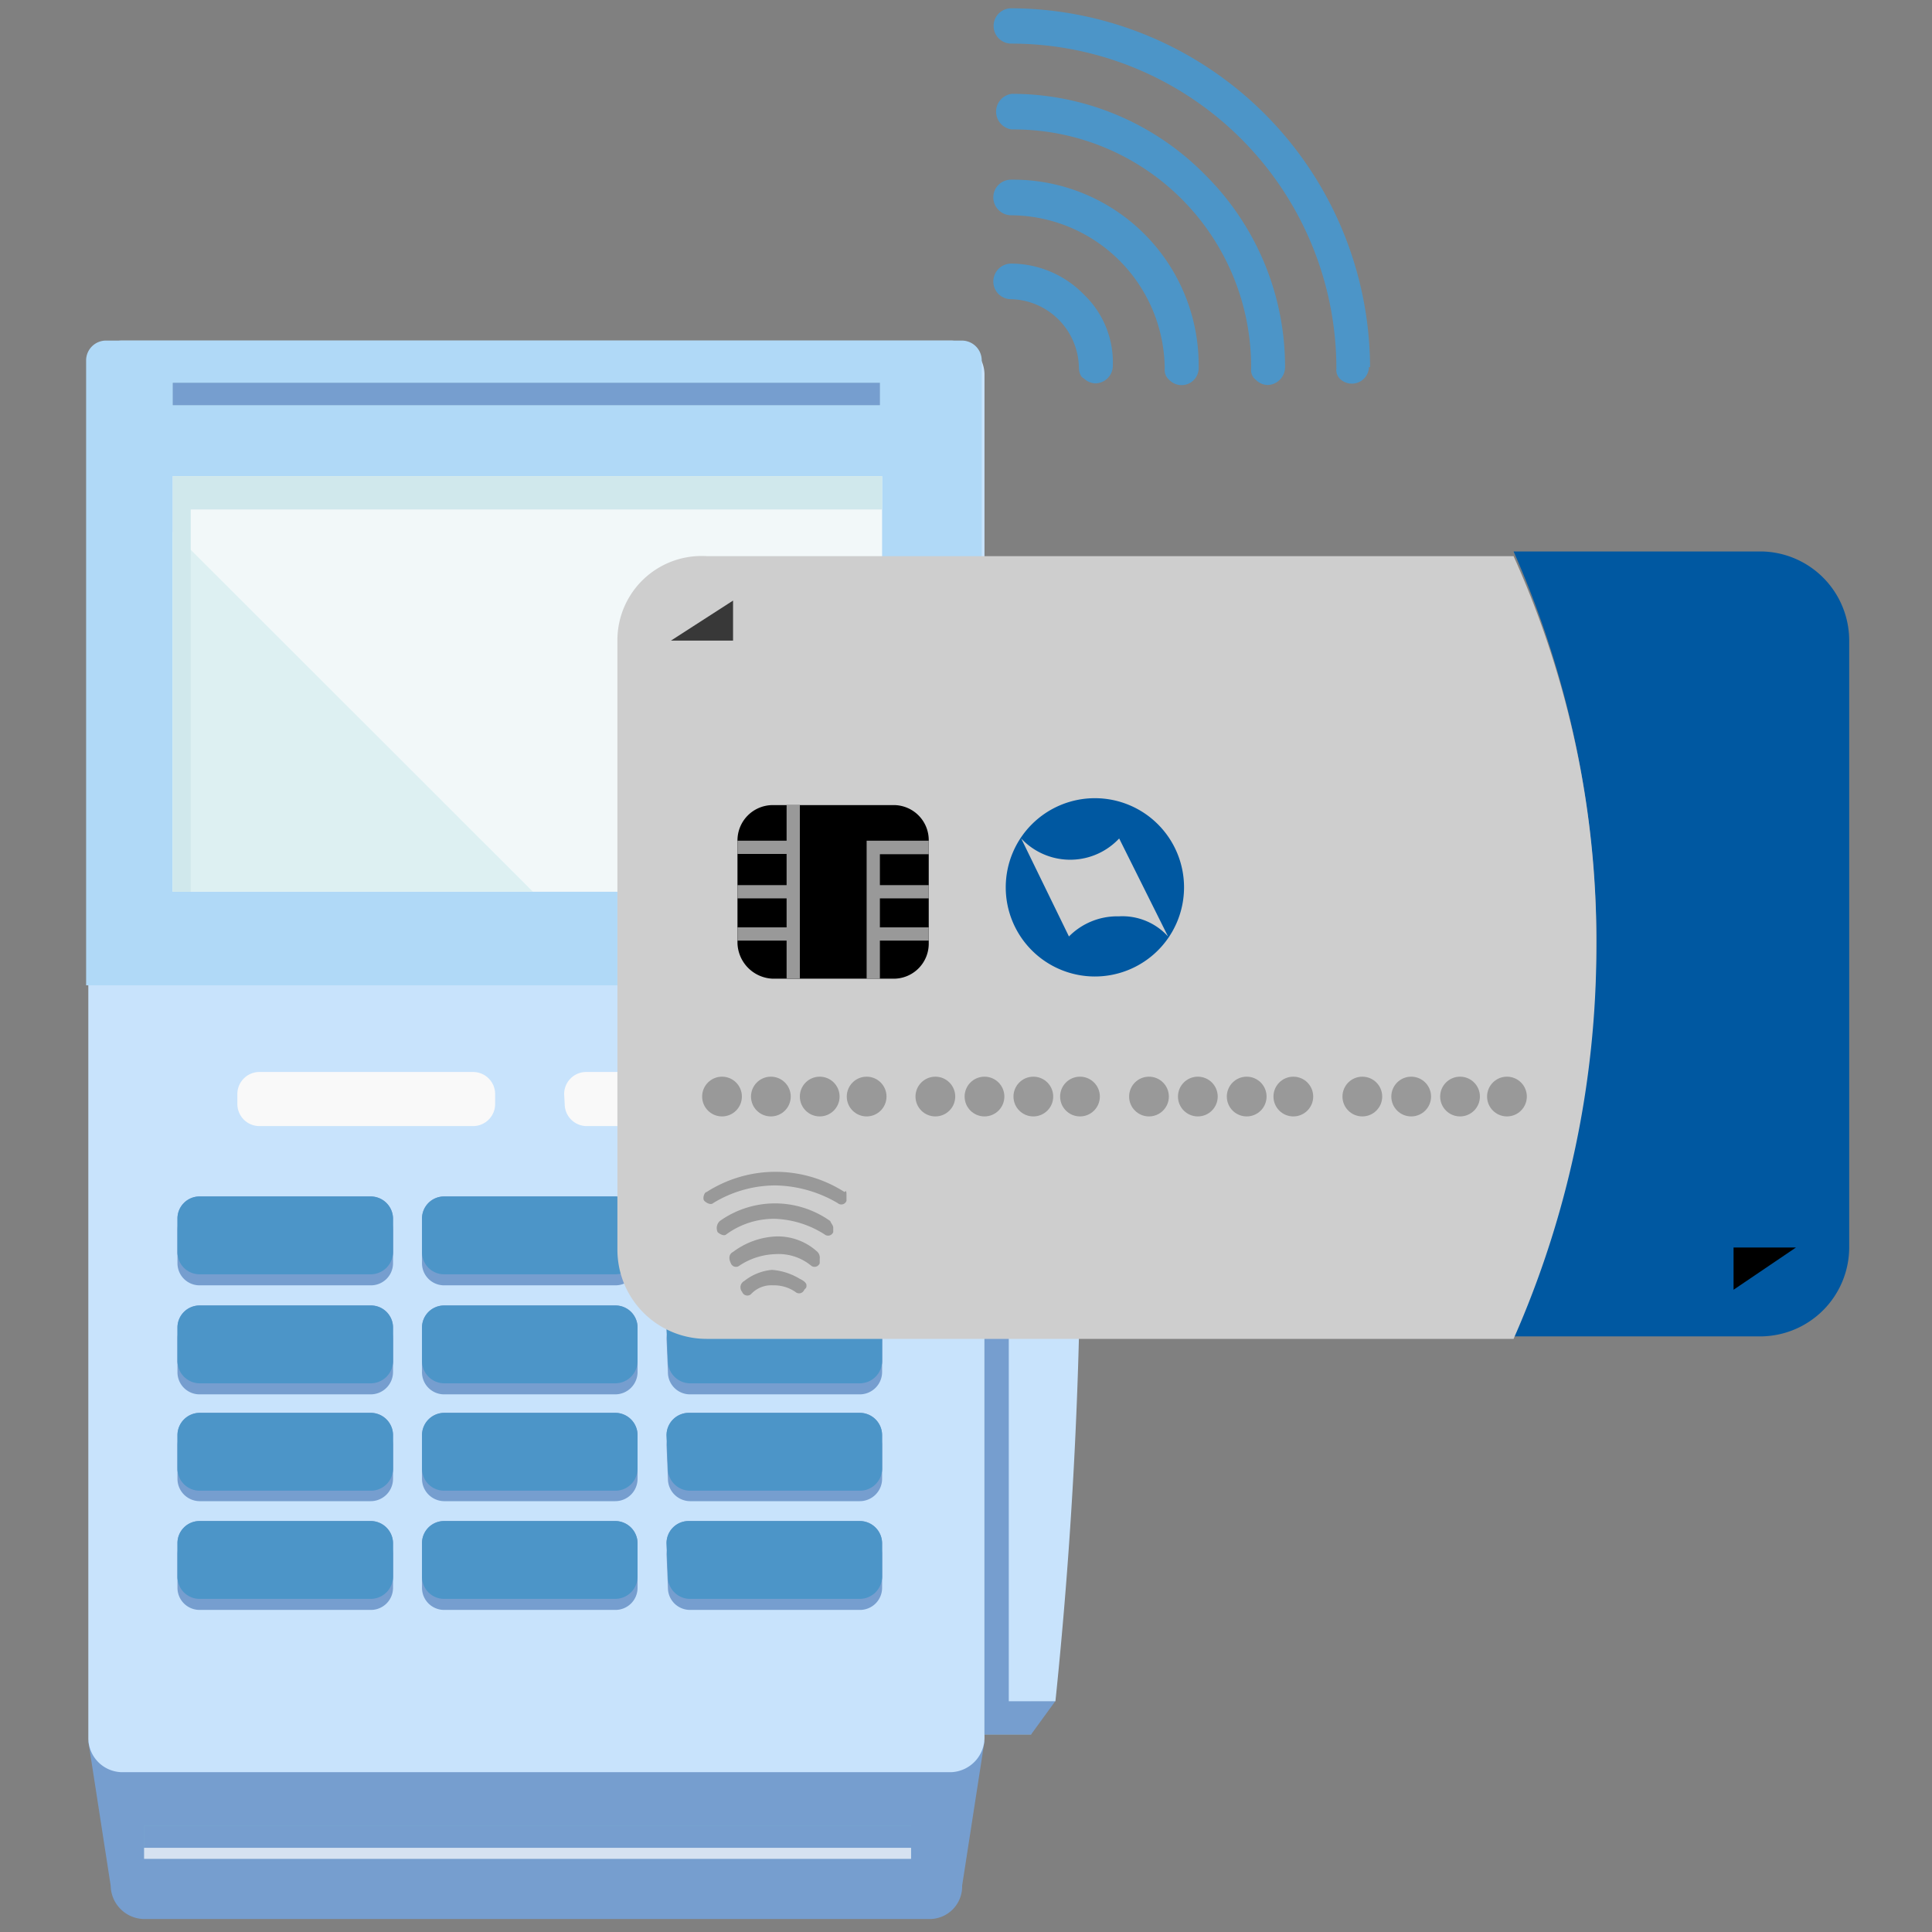 <svg xmlns="http://www.w3.org/2000/svg" width="70" height="70" viewBox="0 0 70 70">
  <rect x="0" y="0" width="70" height="70" fill="#808080" stroke="none"/>
  <defs>
    <style>
      .cls-2 {
        fill: #769ecf;
      }

      .cls-3 {
        fill: #c8e3fc;
      }

      .cls-4 {
        fill: #a6d1e2;
      }

      .cls-5 {
        fill: #b0d9f7;
      }

      .cls-6 {
        fill: #f2f8f9;
      }

      .cls-7 {
        fill: #ddf0f2;
      }

      .cls-8 {
        fill: #d0e8ec;
      }

      .cls-9 {
        fill: #78adce;
      }

      .cls-10 {
        fill: #d6e2f1;
      }

      .cls-11 {
        fill: #4c95c8;
      }

      .cls-12 {
        fill: #f9f9f9;
      }

      .cls-13 {
        fill: #0058a1;
      }

      .cls-14 {
        fill: #cecece;
      }

      .cls-15 {
        fill: #999;
      }

      .cls-16 {
        fill: #383838;
      }
    </style>
  </defs>
  <g id="レイヤー_1" data-name="レイヤー 1">
    <g id="レイヤー_2-2" data-name="レイヤー 2">
      <g>
        <path class="cls-2" d="M773.2,538.09l.81,5.23a1.23,1.23,0,0,0,1.21,1.21h28.43a1.18,1.18,0,0,0,1.21-1.21l.81-5.23Z" transform="translate(-770 -475)"/>
        <path class="cls-3" d="M804.46,539.21H774.41A1.24,1.24,0,0,1,773.2,538V488.55a1.24,1.24,0,0,1,1.21-1.21h30.05a1.24,1.24,0,0,1,1.21,1.21v49.37A1.26,1.26,0,0,1,804.46,539.21Z" transform="translate(-770 -475)"/>
        <g>
          <rect class="cls-4" x="35.67" y="27.8" width="1.69" height="35.04"/>
          <rect class="cls-2" x="35.67" y="27.8" width="1.69" height="35.04"/>
        </g>
        <polygon class="cls-2" points="37.36 62.84 35.67 62.84 36.63 61.63 38.24 61.63 37.36 62.84"/>
        <path class="cls-3" d="M808.24,536.64h-1.69V501.51h1.69A170.24,170.24,0,0,1,808.24,536.64Z" transform="translate(-770 -475)"/>
        <path class="cls-5" d="M805.67,510.7H773.12V488.06a.72.72,0,0,1,.73-.72h31a.72.72,0,0,1,.72.72V510.7Z" transform="translate(-770 -475)"/>
        <rect class="cls-6" x="6.26" y="17.25" width="25.7" height="15.06"/>
        <polygon class="cls-7" points="6.26 19.27 19.31 32.31 6.26 32.31 6.26 19.27"/>
        <polygon class="cls-8" points="31.96 18.46 31.96 17.25 6.26 17.25 6.26 32.31 6.91 32.31 6.91 18.46 31.96 18.46"/>
        <g>
          <rect class="cls-4" x="6.26" y="13.87" width="25.62" height="0.81"/>
          <rect class="cls-2" x="6.26" y="13.87" width="25.62" height="0.81"/>
        </g>
        <g>
          <rect class="cls-9" x="5.22" y="66.15" width="27.79" height="0.81"/>
          <rect class="cls-2" x="5.22" y="66.15" width="27.79" height="0.81"/>
        </g>
        <rect class="cls-10" x="5.22" y="66.95" width="27.79" height="0.4"/>
        <g>
          <path class="cls-2" d="M776.43,519.56a.81.81,0,0,1,.8-.81h6.2a.81.81,0,0,1,.81.81v1.21a.8.8,0,0,1-.81.8h-6.2a.8.8,0,0,1-.8-.8Z" transform="translate(-770 -475)"/>
          <path class="cls-2" d="M776.43,519.16a.8.8,0,0,1,.8-.81h6.2a.81.81,0,0,1,.81.81v1.2a.81.81,0,0,1-.81.81h-6.2a.8.8,0,0,1-.8-.81Z" transform="translate(-770 -475)"/>
          <path class="cls-11" d="M776.43,519.16a.8.8,0,0,1,.8-.81h6.2a.81.81,0,0,1,.81.81v1.2a.81.81,0,0,1-.81.81h-6.2a.8.8,0,0,1-.8-.81Z" transform="translate(-770 -475)"/>
        </g>
        <g>
          <path class="cls-2" d="M785.29,519.56a.81.81,0,0,1,.8-.81h6.2a.81.81,0,0,1,.81.81v1.21a.8.8,0,0,1-.81.8h-6.2a.8.8,0,0,1-.8-.8Z" transform="translate(-770 -475)"/>
          <path class="cls-2" d="M785.29,519.16a.8.8,0,0,1,.8-.81h6.2a.81.81,0,0,1,.81.81v1.2a.81.81,0,0,1-.81.81h-6.2a.8.8,0,0,1-.8-.81Z" transform="translate(-770 -475)"/>
          <path class="cls-11" d="M785.29,519.16a.8.8,0,0,1,.8-.81h6.2a.81.81,0,0,1,.81.81v1.2a.81.81,0,0,1-.81.81h-6.2a.8.8,0,0,1-.8-.81Z" transform="translate(-770 -475)"/>
        </g>
        <g>
          <path class="cls-2" d="M794.15,519.56a.81.81,0,0,1,.8-.81h6.2a.81.81,0,0,1,.81.81v1.21a.8.8,0,0,1-.81.8H795a.8.8,0,0,1-.8-.8Z" transform="translate(-770 -475)"/>
          <path class="cls-2" d="M794.15,519.16a.8.8,0,0,1,.8-.81h6.2a.81.81,0,0,1,.81.81v1.2a.81.81,0,0,1-.81.81H795a.8.8,0,0,1-.8-.81Z" transform="translate(-770 -475)"/>
          <path class="cls-11" d="M794.15,519.16a.8.8,0,0,1,.8-.81h6.2a.81.81,0,0,1,.81.81v1.2a.81.81,0,0,1-.81.81H795a.8.8,0,0,1-.8-.81Z" transform="translate(-770 -475)"/>
        </g>
        <path class="cls-12" d="M778.6,514.64a.8.8,0,0,1,.81-.8h7.73a.8.8,0,0,1,.8.8V515a.8.8,0,0,1-.8.8h-7.73a.8.8,0,0,1-.81-.8Z" transform="translate(-770 -475)"/>
        <path class="cls-12" d="M790.44,514.64a.8.8,0,0,1,.81-.8H799a.81.81,0,0,1,.81.8V515a.81.81,0,0,1-.81.8h-7.73a.8.8,0,0,1-.81-.8Z" transform="translate(-770 -475)"/>
        <g>
          <path class="cls-2" d="M776.43,523.51a.8.8,0,0,1,.8-.81h6.2a.81.81,0,0,1,.81.81v1.2a.81.81,0,0,1-.81.81h-6.2a.8.8,0,0,1-.8-.81Z" transform="translate(-770 -475)"/>
          <path class="cls-2" d="M776.43,523.1a.8.8,0,0,1,.8-.8h6.2a.8.8,0,0,1,.81.8v1.21a.81.81,0,0,1-.81.81h-6.2a.81.81,0,0,1-.8-.81Z" transform="translate(-770 -475)"/>
          <path class="cls-11" d="M776.43,523.1a.8.8,0,0,1,.8-.8h6.2a.8.8,0,0,1,.81.8v1.21a.81.81,0,0,1-.81.81h-6.2a.81.81,0,0,1-.8-.81Z" transform="translate(-770 -475)"/>
        </g>
        <g>
          <path class="cls-2" d="M785.29,523.51a.8.8,0,0,1,.8-.81h6.2a.81.81,0,0,1,.81.81v1.2a.81.81,0,0,1-.81.81h-6.2a.8.8,0,0,1-.8-.81Z" transform="translate(-770 -475)"/>
          <path class="cls-2" d="M785.29,523.1a.8.8,0,0,1,.8-.8h6.2a.8.8,0,0,1,.81.8v1.21a.81.81,0,0,1-.81.81h-6.2a.81.81,0,0,1-.8-.81Z" transform="translate(-770 -475)"/>
          <path class="cls-11" d="M785.29,523.1a.8.8,0,0,1,.8-.8h6.2a.8.8,0,0,1,.81.8v1.21a.81.81,0,0,1-.81.81h-6.2a.81.81,0,0,1-.8-.81Z" transform="translate(-770 -475)"/>
        </g>
        <g>
          <path class="cls-2" d="M794.15,523.51a.8.8,0,0,1,.8-.81h6.2a.81.81,0,0,1,.81.81v1.2a.81.81,0,0,1-.81.81H795a.8.8,0,0,1-.8-.81Z" transform="translate(-770 -475)"/>
          <path class="cls-2" d="M794.15,523.1a.8.8,0,0,1,.8-.8h6.2a.8.8,0,0,1,.81.8v1.21a.81.81,0,0,1-.81.81H795a.81.81,0,0,1-.8-.81Z" transform="translate(-770 -475)"/>
          <path class="cls-11" d="M794.15,523.1a.8.8,0,0,1,.8-.8h6.2a.8.8,0,0,1,.81.8v1.21a.81.81,0,0,1-.81.81H795a.81.81,0,0,1-.8-.81Z" transform="translate(-770 -475)"/>
        </g>
        <g>
          <path class="cls-2" d="M776.43,527.37a.8.8,0,0,1,.8-.8h6.2a.8.8,0,0,1,.81.8v1.21a.81.81,0,0,1-.81.81h-6.2a.81.81,0,0,1-.8-.81Z" transform="translate(-770 -475)"/>
          <path class="cls-2" d="M776.43,527a.81.81,0,0,1,.8-.81h6.2a.81.81,0,0,1,.81.81v1.21a.8.8,0,0,1-.81.8h-6.2a.8.8,0,0,1-.8-.8Z" transform="translate(-770 -475)"/>
          <path class="cls-11" d="M776.43,527a.81.81,0,0,1,.8-.81h6.2a.81.81,0,0,1,.81.81v1.21a.8.8,0,0,1-.81.8h-6.2a.8.8,0,0,1-.8-.8Z" transform="translate(-770 -475)"/>
        </g>
        <g>
          <path class="cls-2" d="M785.29,527.37a.8.8,0,0,1,.8-.8h6.2a.8.8,0,0,1,.81.8v1.21a.81.81,0,0,1-.81.81h-6.2a.81.81,0,0,1-.8-.81Z" transform="translate(-770 -475)"/>
          <path class="cls-2" d="M785.29,527a.81.81,0,0,1,.8-.81h6.2a.81.81,0,0,1,.81.81v1.21a.8.8,0,0,1-.81.8h-6.2a.8.8,0,0,1-.8-.8Z" transform="translate(-770 -475)"/>
          <path class="cls-11" d="M785.29,527a.81.81,0,0,1,.8-.81h6.2a.81.81,0,0,1,.81.81v1.21a.8.8,0,0,1-.81.8h-6.2a.8.8,0,0,1-.8-.8Z" transform="translate(-770 -475)"/>
        </g>
        <g>
          <path class="cls-2" d="M794.15,527.37a.8.8,0,0,1,.8-.8h6.2a.8.8,0,0,1,.81.8v1.21a.81.81,0,0,1-.81.81H795a.81.81,0,0,1-.8-.81Z" transform="translate(-770 -475)"/>
          <path class="cls-2" d="M794.15,527a.81.81,0,0,1,.8-.81h6.2a.81.81,0,0,1,.81.81v1.21a.8.8,0,0,1-.81.8H795a.8.8,0,0,1-.8-.8Z" transform="translate(-770 -475)"/>
          <path class="cls-11" d="M794.15,527a.81.81,0,0,1,.8-.81h6.2a.81.81,0,0,1,.81.81v1.21a.8.8,0,0,1-.81.8H795a.8.8,0,0,1-.8-.8Z" transform="translate(-770 -475)"/>
        </g>
        <g>
          <path class="cls-2" d="M776.43,531.32a.81.81,0,0,1,.8-.81h6.2a.81.81,0,0,1,.81.81v1.21a.8.8,0,0,1-.81.8h-6.2a.8.8,0,0,1-.8-.8Z" transform="translate(-770 -475)"/>
          <path class="cls-2" d="M776.43,530.92a.8.8,0,0,1,.8-.81h6.2a.81.81,0,0,1,.81.81v1.2a.81.81,0,0,1-.81.81h-6.2a.8.8,0,0,1-.8-.81Z" transform="translate(-770 -475)"/>
          <path class="cls-11" d="M776.43,530.92a.8.8,0,0,1,.8-.81h6.2a.81.81,0,0,1,.81.81v1.2a.81.81,0,0,1-.81.81h-6.2a.8.8,0,0,1-.8-.81Z" transform="translate(-770 -475)"/>
        </g>
        <g>
          <path class="cls-2" d="M785.29,531.32a.81.81,0,0,1,.8-.81h6.2a.81.81,0,0,1,.81.81v1.21a.8.8,0,0,1-.81.8h-6.2a.8.8,0,0,1-.8-.8Z" transform="translate(-770 -475)"/>
          <path class="cls-2" d="M785.29,530.92a.8.8,0,0,1,.8-.81h6.2a.81.81,0,0,1,.81.81v1.2a.81.81,0,0,1-.81.81h-6.2a.8.8,0,0,1-.8-.81Z" transform="translate(-770 -475)"/>
          <path class="cls-11" d="M785.29,530.92a.8.8,0,0,1,.8-.81h6.2a.81.81,0,0,1,.81.81v1.2a.81.81,0,0,1-.81.81h-6.2a.8.8,0,0,1-.8-.81Z" transform="translate(-770 -475)"/>
        </g>
        <g>
          <path class="cls-2" d="M794.15,531.32a.81.81,0,0,1,.8-.81h6.2a.81.81,0,0,1,.81.81v1.21a.8.8,0,0,1-.81.8H795a.8.8,0,0,1-.8-.8Z" transform="translate(-770 -475)"/>
          <path class="cls-2" d="M794.15,530.92a.8.8,0,0,1,.8-.81h6.2a.81.81,0,0,1,.81.81v1.2a.81.81,0,0,1-.81.81H795a.8.8,0,0,1-.8-.81Z" transform="translate(-770 -475)"/>
          <path class="cls-11" d="M794.15,530.92a.8.8,0,0,1,.8-.81h6.2a.81.81,0,0,1,.81.81v1.2a.81.81,0,0,1-.81.81H795a.8.8,0,0,1-.8-.81Z" transform="translate(-770 -475)"/>
        </g>
      </g>
      <g>
        <g>
          <path class="cls-13" d="M824.84,523.42h8.94A3.23,3.23,0,0,0,837,520.2v-22a3.23,3.23,0,0,0-3.22-3.22h-8.94a35.17,35.17,0,0,1,3,14.18A36.6,36.6,0,0,1,824.84,523.42Z" transform="translate(-770 -475)"/>
          <path class="cls-14" d="M792.37,498.21v22.07a3.23,3.23,0,0,0,3.23,3.23h29.24a35.2,35.2,0,0,0,3-14.18,33.88,33.88,0,0,0-3-14.18H795.6A3.05,3.05,0,0,0,792.37,498.21Z" transform="translate(-770 -475)"/>
        </g>
        <g>
          <path class="cls-1" d="M796.72,509.17v-3.71a1.28,1.28,0,0,1,1.29-1.29h4.35a1.27,1.27,0,0,1,1.29,1.29v3.71a1.27,1.27,0,0,1-1.29,1.29H798A1.33,1.33,0,0,1,796.72,509.17Z" transform="translate(-770 -475)"/>
          <g>
            <rect class="cls-15" x="31.64" y="33.6" width="2.01" height="0.48"/>
            <rect class="cls-15" x="31.64" y="32.07" width="2.01" height="0.48"/>
            <polygon class="cls-15" points="33.65 30.46 33.65 30.95 31.88 30.95 31.88 35.46 31.4 35.46 31.4 30.46 33.65 30.46"/>
          </g>
          <g>
            <rect class="cls-15" x="28.5" y="29.17" width="0.48" height="6.28"/>
            <rect class="cls-15" x="26.72" y="30.46" width="2.01" height="0.48"/>
            <rect class="cls-15" x="26.72" y="32.07" width="2.01" height="0.48"/>
            <rect class="cls-15" x="26.72" y="33.6" width="2.01" height="0.48"/>
          </g>
        </g>
        <g>
          <polygon class="cls-16" points="26.56 23.21 24.31 23.21 26.56 21.76 26.56 23.21"/>
          <polygon class="cls-1" points="62.81 45.2 65.07 45.2 62.81 46.73 62.81 45.2"/>
        </g>
        <g>
          <g>
            <circle class="cls-15" cx="27.93" cy="39.73" r="0.72"/>
            <circle class="cls-15" cx="26.16" cy="39.73" r="0.72"/>
            <circle class="cls-15" cx="31.4" cy="39.73" r="0.72"/>
            <circle class="cls-15" cx="29.7" cy="39.73" r="0.72"/>
          </g>
          <g>
            <circle class="cls-15" cx="35.67" cy="39.73" r="0.72"/>
            <circle class="cls-15" cx="33.89" cy="39.73" r="0.72"/>
            <circle class="cls-15" cx="39.13" cy="39.73" r="0.72"/>
            <circle class="cls-15" cx="37.44" cy="39.73" r="0.72"/>
          </g>
          <g>
            <circle class="cls-15" cx="43.4" cy="39.73" r="0.72"/>
            <circle class="cls-15" cx="41.63" cy="39.73" r="0.72"/>
            <circle class="cls-15" cx="46.86" cy="39.73" r="0.72"/>
            <circle class="cls-15" cx="45.17" cy="39.73" r="0.72"/>
          </g>
          <g>
            <circle class="cls-15" cx="51.13" cy="39.73" r="0.72"/>
            <circle class="cls-15" cx="49.36" cy="39.73" r="0.72"/>
            <circle class="cls-15" cx="54.6" cy="39.73" r="0.72"/>
            <circle class="cls-15" cx="52.9" cy="39.73" r="0.72"/>
          </g>
        </g>
        <path class="cls-13" d="M810.5,508.2a2.46,2.46,0,0,0-1.77.73L807,505.38a2.43,2.43,0,0,0,3.47.08l.08-.08,1.77,3.55a2.23,2.23,0,0,0-1.77-.73m-.89,2.18a3.23,3.23,0,1,0-3.22-3.23,3.23,3.23,0,0,0,3.22,3.23" transform="translate(-770 -475)"/>
      </g>
      <g>
        <path class="cls-15" d="M800.67,518.35v.16a.2.2,0,0,1-.32.08,4.6,4.6,0,0,0-2.26-.64,4.34,4.34,0,0,0-2.25.64c-.08.08-.24,0-.32-.08s0-.32.08-.32a4.63,4.63,0,0,1,5,0C800.67,518.11,800.67,518.19,800.67,518.35Z" transform="translate(-770 -475)"/>
        <path class="cls-15" d="M800.19,519.48v.16a.2.2,0,0,1-.32.08,3.59,3.59,0,0,0-1.78-.56,2.93,2.93,0,0,0-1.77.56c-.08.08-.24,0-.32-.08a.35.35,0,0,1,.08-.4,3.45,3.45,0,0,1,4,0C800.11,519.32,800.19,519.4,800.19,519.48Z" transform="translate(-770 -475)"/>
        <path class="cls-15" d="M799.7,520.61v.16a.2.2,0,0,1-.32.08,1.85,1.85,0,0,0-1.29-.41,2.49,2.49,0,0,0-1.29.41.2.2,0,0,1-.32-.08c-.08-.16-.08-.33.08-.41a2.79,2.79,0,0,1,1.53-.56,2.12,2.12,0,0,1,1.53.56A.3.3,0,0,1,799.7,520.61Z" transform="translate(-770 -475)"/>
        <path class="cls-15" d="M799.22,521.57c0,.08,0,.08-.08.16a.2.2,0,0,1-.32.08,1.36,1.36,0,0,0-.81-.24,1,1,0,0,0-.8.32.2.2,0,0,1-.32-.08.26.26,0,0,1,.08-.4,1.88,1.88,0,0,1,1-.4,2.27,2.27,0,0,1,1,.32C799.14,521.41,799.22,521.49,799.22,521.57Z" transform="translate(-770 -475)"/>
      </g>
      <g>
        <path class="cls-11" d="M809.27,485.67a3.7,3.7,0,0,0-2.64-1.12.65.65,0,0,0-.64.65.64.64,0,0,0,.64.64,2.52,2.52,0,0,1,2.46,2.46c0,.18.06.36.18.41a.63.63,0,0,0,.41.18.64.64,0,0,0,.64-.64A3.4,3.4,0,0,0,809.27,485.67Z" transform="translate(-770 -475)"/>
        <path class="cls-11" d="M806.63,481.51a.64.64,0,0,0-.64.64.65.65,0,0,0,.64.65,5.6,5.6,0,0,1,5.57,5.56.47.47,0,0,0,.17.41.62.62,0,0,0,1.06-.47A6.72,6.72,0,0,0,806.63,481.51Z" transform="translate(-770 -475)"/>
        <path class="cls-11" d="M813.66,481.33h0a9.8,9.8,0,0,0-7-2.93.65.65,0,0,0,0,1.29,8.6,8.6,0,0,1,8.67,8.67.45.45,0,0,0,.18.41.63.63,0,0,0,.41.18.65.65,0,0,0,.64-.65A9.8,9.8,0,0,0,813.66,481.33Z" transform="translate(-770 -475)"/>
        <path class="cls-11" d="M819.64,488.3a13.05,13.05,0,0,0-13-13,.64.64,0,1,0,0,1.28,11.78,11.78,0,0,1,11.78,11.78.45.45,0,0,0,.18.41.62.62,0,0,0,1-.47Z" transform="translate(-770 -475)"/>
      </g>
    </g>
  </g>
</svg>
